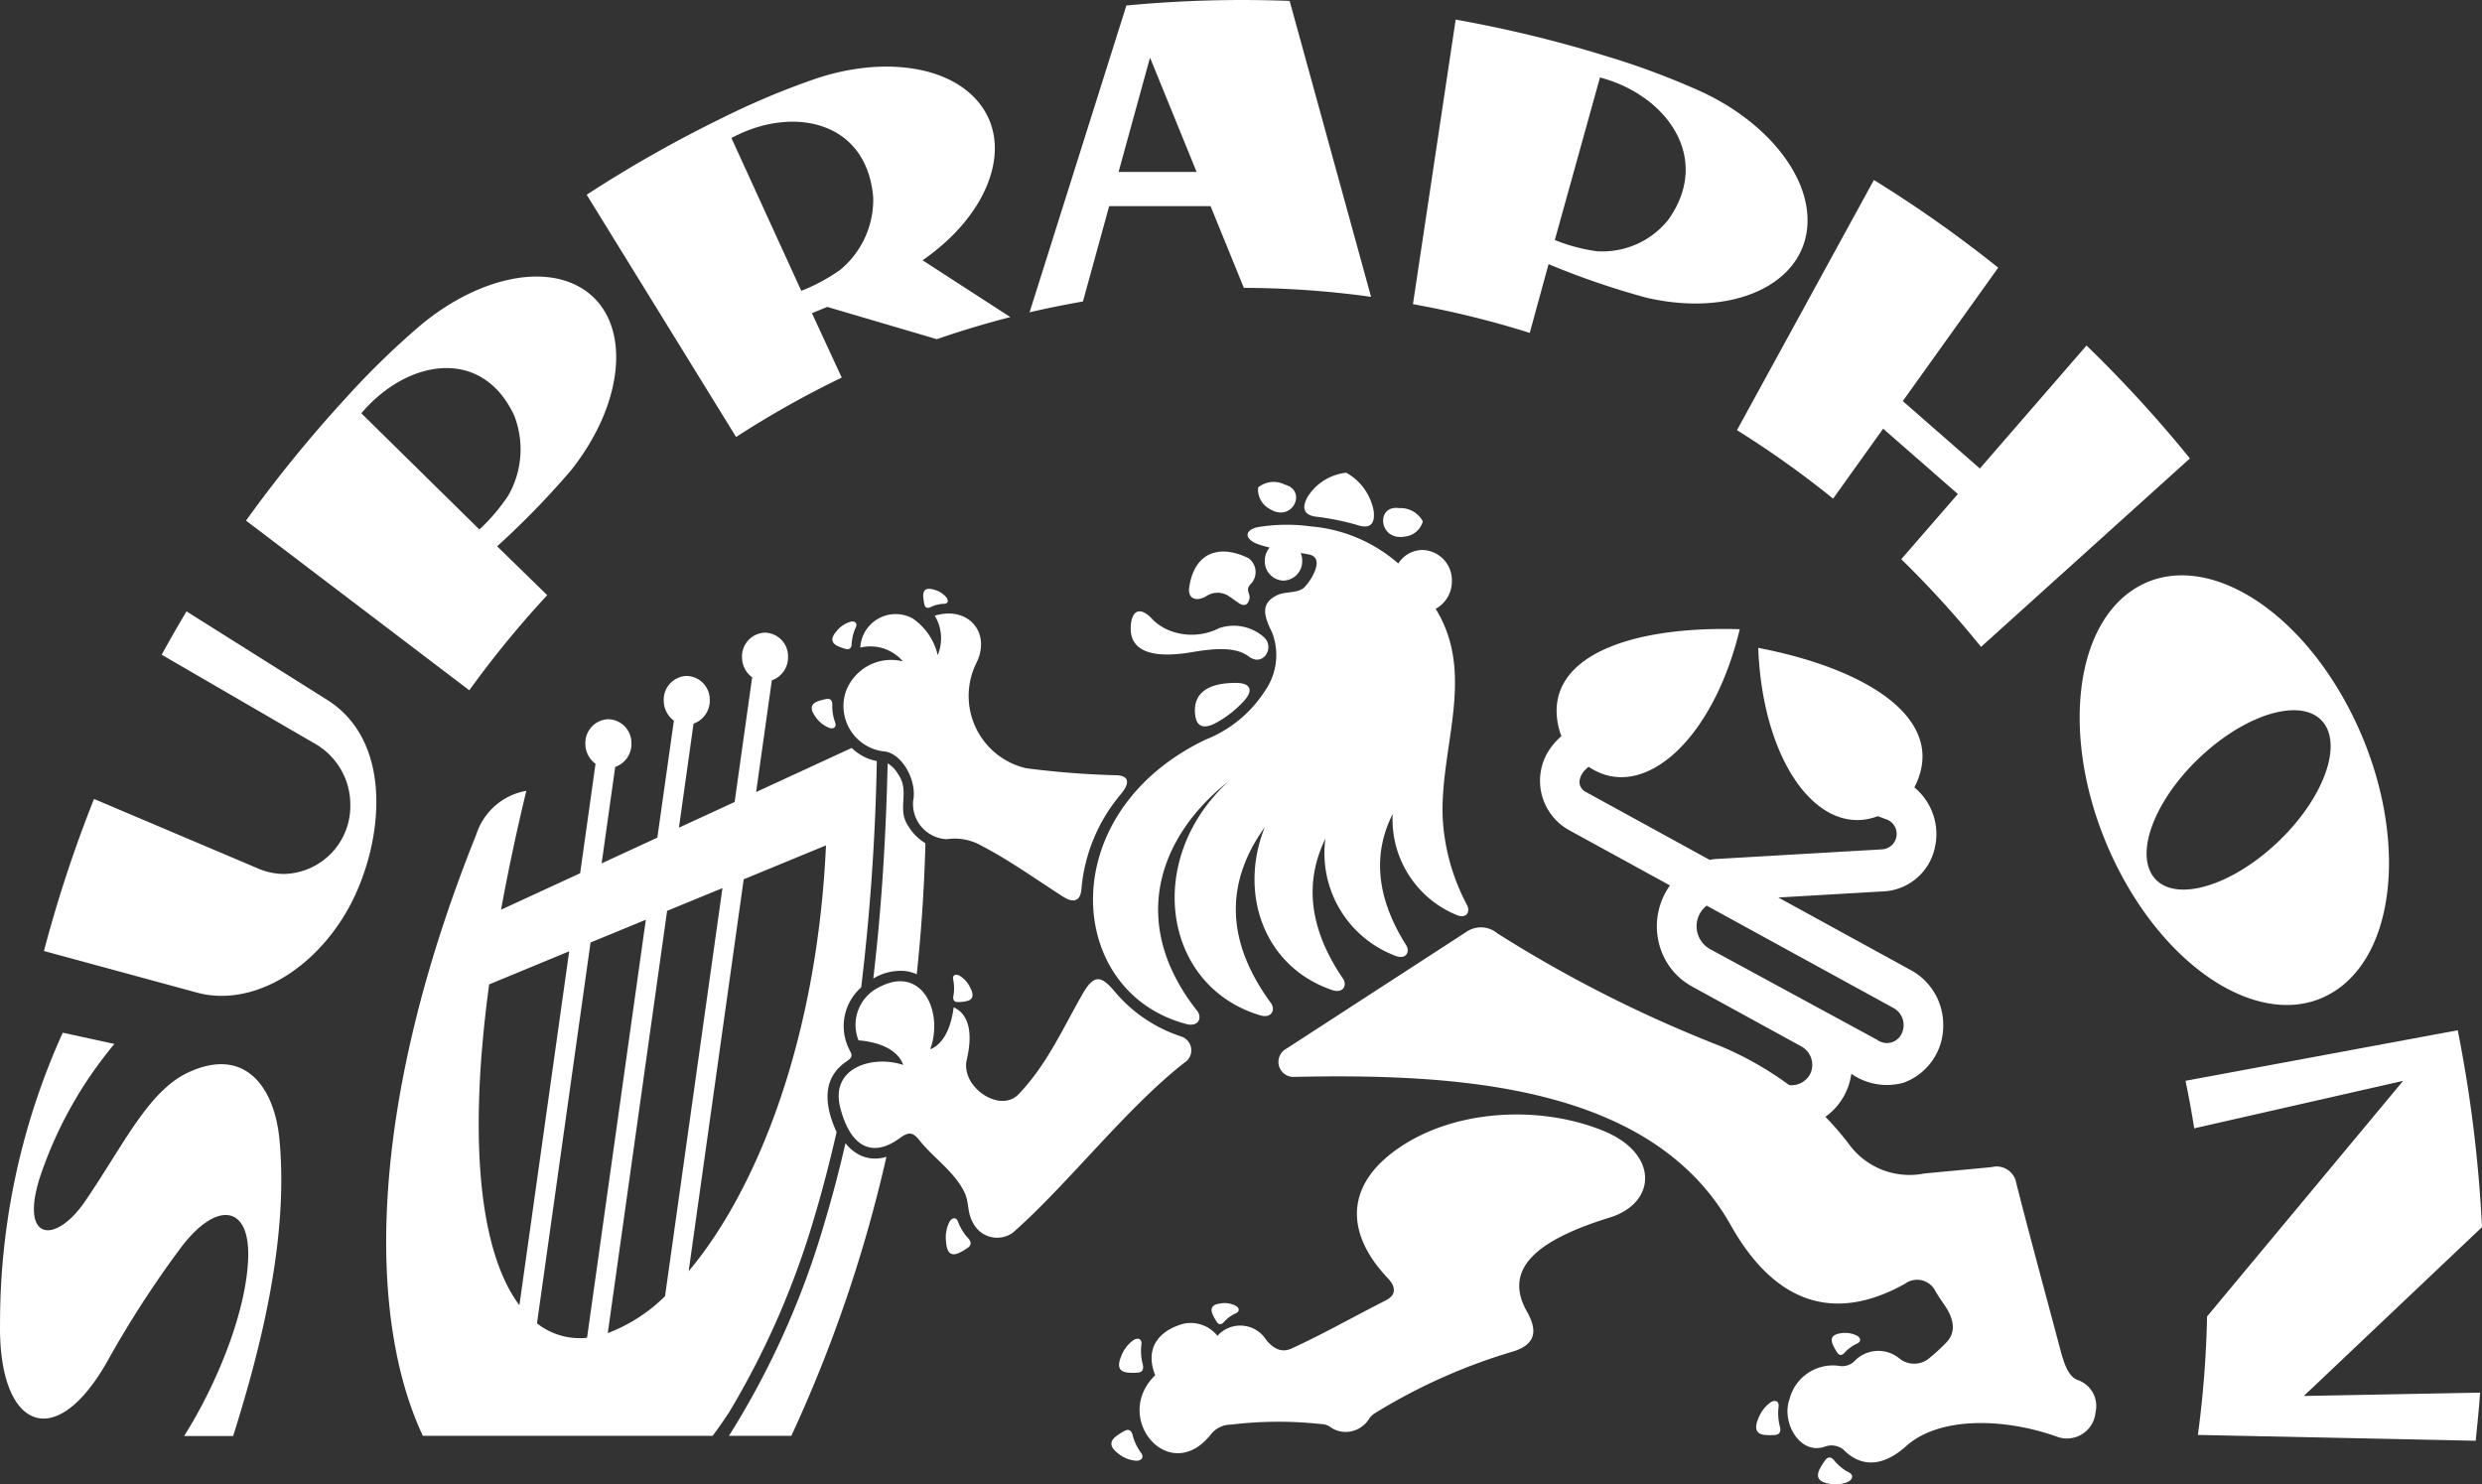 <svg xmlns="http://www.w3.org/2000/svg" width="150" height="89.72" viewBox="0 0 150 89.72">
  <rect x="0" y="0" width="150" height="89.72" fill="#333333" stroke="none"/>
  <g id="Group_96" data-name="Group 96" transform="translate(85.524 495.701)">
    <path id="Path_89" data-name="Path 89" d="M109.888-304.259a2.706,2.706,0,0,1,2.963-2.043,1.067,1.067,0,0,0,.945-.256,1.994,1.994,0,0,1,2.714-.206,1.417,1.417,0,0,0,1.766.055,11.568,11.568,0,0,0,1.075-.978c.578-.579.542-1.339-.051-2.227-.2-.3-.409-.586-.588-.9a1.233,1.233,0,0,0-1.838-.446c-4.483,2.5-7.993.971-10.534-3.546-4.791-8.519-16.594-9.173-26.477-8.956a.909.909,0,0,1-.363-1.715l10.9-7.074a1.545,1.545,0,0,1,1.84.112,78.562,78.562,0,0,0,13.427,6.794,20.116,20.116,0,0,1,4.206,2.376,1.268,1.268,0,0,0,1.309-.752,1.28,1.28,0,0,0-.558-1.577l-6.645-3.643a4.055,4.055,0,0,1-1.71-1.843,4.249,4.249,0,0,1,.4-4.252l-6.03-3.306a3.415,3.415,0,0,1-1.419-4.631h0c.032-.061.079-.134.13-.215h0a3.942,3.942,0,0,1,.76-.873,3.844,3.844,0,0,1-.18-.577c-.922-4.079,4.009-6.094,10.958-5.885-1.557,6.466-5.492,10.121-8.638,8.6a5.248,5.248,0,0,1-.5-.284,2.453,2.453,0,0,0-.268.253c-.324.38-.45.95.1,1.272l.011,0,7.474,4.1a3.378,3.378,0,0,1,.335-.049h.01l10.078-.586a.935.935,0,0,0,.335-1.783l-.591-.221a4.378,4.378,0,0,1-.631.176c-3.313.613-6.348-3.792-6.6-10.352,6.57,1.272,10.915,4.145,9.735,7.728a4.23,4.23,0,0,1-.3.705,3.661,3.661,0,0,1,1.237,3.657,3.351,3.351,0,0,1-3.212,2.636l-6.244.364,8.065,4.422a3.75,3.75,0,0,1,1.9,3.286,3.65,3.65,0,0,1-2.392,3.486,3.764,3.764,0,0,1-3.162-.538,3.819,3.819,0,0,1-1.567,2.6,17.593,17.593,0,0,1,1.49,1.742,4.53,4.53,0,0,0,4.464,1.688c1.364-.135,2.732-.254,4.1-.39a1.2,1.2,0,0,1,1.482.972c.858,3.366,1.774,6.717,2.666,10.072.219.821.475,1.61,1.038,1.823a1.658,1.658,0,0,1,1.087,1.945,1.735,1.735,0,0,1-2.369,1.469c-3.265-1.15-7.112-1.177-9.067.577-1.4,1.256-2.721,1.318-3.8.219a1.14,1.14,0,0,0-1.1-.187C110.5-300.863,109.4-302.912,109.888-304.259Zm6.742-22.043a1.176,1.176,0,0,0-.442-1.62l-11.3-6.193a1.579,1.579,0,0,0,.187,2.618L115.2-326A.979.979,0,0,0,116.629-326.3ZM80.814-355.349c-.152-.03-.305-.055-.46-.081a1.24,1.24,0,0,1,.09.469,1.166,1.166,0,0,1-1.132,1.2,1.165,1.165,0,0,1-1.129-1.2,1.232,1.232,0,0,1,.293-.8c-.223-.052-.444-.114-.659-.187-.854-.286-.932-.865-.031-1.05a10.78,10.78,0,0,1,3.165-.042,9.213,9.213,0,0,1,5.3,2.244,1.751,1.751,0,0,1,1.463-.816,1.829,1.829,0,0,1,1.776,1.878,1.893,1.893,0,0,1-.981,1.679l.013.021c2.417,3.926.269,8.294.409,12.533a12.628,12.628,0,0,0,1.482,5.366c.2.4-.052.828-.627.589a6.247,6.247,0,0,1-3.876-6.084H85.9c-1.142,2.285-1.07,4.9.833,7.915.25.4-.024.87-.636.64a6.626,6.626,0,0,1-4.251-7.091h0c-1.214,2.5-1.094,5.292,1.062,8.462.275.406.006.911-.641.694-4.139-1.394-5.685-5.849-4.086-9.845h0c-2.214,3.088-2.571,6.611.37,10.623.3.414.04.951-.645.747-5.828-1.735-7.047-9.313-2.019-14.044l-.006-.009c-4.128,3.319-5.949,8.5-1.787,13.78.33.419.077.99-.646.8-7.346-1.915-8.1-12.773,1.175-17.2a7.533,7.533,0,0,0,3.56-2.923,3.783,3.783,0,0,0,.435-3.56c-.516-1.036-.683-1.756.307-2.238.505-.245,1.244-.1,1.637-.463C80.964-353.734,81.888-355.171,80.814-355.349Zm-5.408,10.09a6.525,6.525,0,0,0,1.523-1.233c.642-.72.3-1.083-.489-1.086-1.87-.006-2.495.751-2.481,1.68C73.976-344.761,74.61-344.78,75.406-345.259Zm1.816-9.845c-1.852-.919-3.315-.3-3.609,1.767-.088.619.362.882,1,.54a1.229,1.229,0,0,1,1.287-.089c.244.143.472.32.706.48.282.19.556.189.65-.271.066-.322-.293-.513.1-.9A1.039,1.039,0,0,0,77.222-355.1Zm.9,4.754a2.747,2.747,0,0,0-2.694-.539,3.658,3.658,0,0,1-2.888.188,3.113,3.113,0,0,1-1.113-.684c-.7-.8-1.309-.691-1.346.455-.05,1.551,1.519,1.868,3.708,1.492,1.6-.276,2.711-.274,3.426.264C78.085-348.516,78.821-349.73,78.12-350.35Zm8.518-6.071a1.263,1.263,0,0,0,1.094-.922,1.532,1.532,0,0,0-1.433-.8C84.88-358.354,85.053-356.151,86.638-356.421ZM78.466-358.1a1.338,1.338,0,0,1-.687-1.291,1.479,1.479,0,0,1,1.612-.173C80.78-359.2,79.84-357.224,78.466-358.1Zm5.374,1c.6.181,1.031.017.924-.869a3.34,3.34,0,0,0-1.657-2.313,3.144,3.144,0,0,0-2.354,1.488c-.413.779-.067,1.1.549,1.172.428.048.85.12,1.272.206S83.421-357.228,83.84-357.1Zm1.766,45.491c-2.452-2.59-2.585-5.376.279-7.571,3.473-2.663,8.928-2.927,12.83-1.293,3.307,1.385,3.125,4.342.323,5.208-4.356,1.345-6.49,3.072-5.011,5.688.68,1.2.487,1.983-.8,2.4a34.546,34.546,0,0,0-8.421,3.761,1.157,1.157,0,0,0-.37.4,1.685,1.685,0,0,1-1.363.713,1.636,1.636,0,0,1-.868-.252.96.96,0,0,0-.578-.219,23.792,23.792,0,0,0-5.486.028,1.55,1.55,0,0,0-1.218.592c-2.5,3.159-6.013-1-3.364-3.577-.623-1.567.14-2.655,1.662-3.1a2.061,2.061,0,0,1,2.1.72,1.847,1.847,0,0,1,2.951.252c.538.647,1.035.745,1.56.5,1.913-.879,3.754-1.929,5.631-2.879C86.1-310.55,86.162-311.023,85.606-311.609Zm-15.382,3.772a2.1,2.1,0,0,0-.72.96c-.308.732-.02.942.412.989a3.7,3.7,0,0,0,.59,0c.339-.021.357-.292.3-.5a3.18,3.18,0,0,1-.076-1.22C70.759-307.96,70.479-308.017,70.224-307.837Zm.174,7.273a1.917,1.917,0,0,1-1.068-.431c-.609-.457-.464-.789-.119-1.058a3.868,3.868,0,0,1,.5-.314c.3-.164.441.058.487.263a3.061,3.061,0,0,0,.515,1.076C70.91-300.745,70.7-300.547,70.4-300.564Zm6.008-9.376a1.488,1.488,0,0,0-.9-.131c-.59.073-.609.363-.465.689a3.233,3.233,0,0,0,.236.422c.148.234.329.137.434.013a2.25,2.25,0,0,1,.748-.541C76.7-309.608,76.621-309.831,76.406-309.94Zm32.325,5.862a2.133,2.133,0,0,0-.723.965c-.309.735-.018.947.413.993a3.773,3.773,0,0,0,.593,0c.341-.02.358-.292.3-.5a3.217,3.217,0,0,1-.078-1.225C109.269-304.2,108.986-304.259,108.731-304.078Zm4.677,4.8a1.885,1.885,0,0,1-1.14.1c-.736-.131-.742-.5-.54-.9a3.836,3.836,0,0,1,.322-.512c.2-.288.422-.152.548.012a2.808,2.808,0,0,0,.905.731C113.8-299.679,113.689-299.4,113.407-299.281Zm.542-8.852a1.559,1.559,0,0,0-.939-.139c-.617.078-.636.381-.486.72a3.533,3.533,0,0,0,.248.441c.155.245.342.144.453.014a2.325,2.325,0,0,1,.78-.564C114.255-307.785,114.175-308.02,113.95-308.133ZM63.756-342.421a52.528,52.528,0,0,0,5.5.426c.7.035.809.455.219,1.153A10.22,10.22,0,0,0,67.1-335.1c-.049.554-.337.934-1.11.441-1.579-1.008-3.236-2.2-4.919-3.073a3.284,3.284,0,0,0-2.111-.4,2.133,2.133,0,0,1-2.03-2.309c.257-1.22-.683-2.934-1.795-3a2.761,2.761,0,0,1-2.29-3.56,2.915,2.915,0,0,1,3.466-1.878,2.585,2.585,0,0,0-2.574-.833,2.139,2.139,0,0,1,3.163-1.763,3.69,3.69,0,0,1,1.516,2.221,2.65,2.65,0,0,0-.178-2.386c2.047-.62,3.433,1.058,2.5,2.889A4.485,4.485,0,0,0,63.756-342.421Zm5.454,13.614a8.83,8.83,0,0,0,3.935,2.606.878.878,0,0,1,.17,1.584c-3.565,2.8-7.079,7.4-10.369,10.278a1.629,1.629,0,0,1-2.389-.59c-.4-.714-.206-1.219-.546-1.9-.629-1.25-1.873-2.051-2.715-3.121-.371-.47-.635-.507-1.145-.131-1.718,1.269-3.018.518-3.621-1.806-.646-2.491,2.032-3.2,3.8-2.6-.315-.9-1.4-1.381-2.7-1.485a2.528,2.528,0,0,1,1.219-3.2c2.63-1.415,3.937,1.511,3.112,3.74.795-.3,1.26-1.3,1.42-2.538,1,.461,1.134,1.7.791,3.166-.385,1.638,2,3.269,3.132,2.088,1.726-1.806,2.639-3.924,3.89-6.1C67.907-330.049,68.353-329.851,69.21-328.807ZM53.128-351.269a1.691,1.691,0,0,0-.823.562c-.433.492-.257.745.075.906a2.938,2.938,0,0,0,.472.17c.277.082.361-.13.364-.31a2.689,2.689,0,0,1,.253-1C53.587-351.214,53.377-351.341,53.128-351.269Zm-1.291,6.4a1.8,1.8,0,0,1-.81-.664c-.409-.559-.2-.805.157-.94a3.426,3.426,0,0,1,.507-.131c.3-.058.364.172.354.36a2.805,2.805,0,0,0,.176,1.064C52.32-344.88,52.09-344.769,51.838-344.866Zm7.084-7.9a1.446,1.446,0,0,0-.744-.449c-.54-.156-.652.092-.635.429a3.491,3.491,0,0,0,.066.458c.054.259.242.241.377.171a2,2,0,0,1,.833-.2C59.067-352.367,59.075-352.591,58.922-352.767Zm.819,22.891a1.688,1.688,0,0,1,.641.722c.3.574.071.77-.279.822a1.989,1.989,0,0,1-.474.046c-.271.007-.3-.21-.262-.378a2.592,2.592,0,0,0-.019-.992C59.3-329.939,59.523-330,59.741-329.875Zm-.633,14.912a2.113,2.113,0,0,0-.184,1.194c.061.785.405.82.8.64a3.876,3.876,0,0,0,.507-.3c.283-.188.17-.43.03-.574a3.079,3.079,0,0,1-.618-1.01C59.509-315.337,59.241-315.241,59.108-314.963Zm-2.46-23.946a2.855,2.855,0,0,0,.339.459h0a3.091,3.091,0,0,0,.688.568q-.108,4.025-.525,7.92a2.269,2.269,0,0,0-.731-.2,3.164,3.164,0,0,0-1.842.425l-.053.027c.509-4.311.767-8.655.867-13a1.75,1.75,0,0,1,.623.638C56.778-341.013,55.909-339.954,56.648-338.91ZM45.8-302.069H49.57a84.543,84.543,0,0,0,5.747-16.868l-.024.009h0a2.164,2.164,0,0,1-1.481-.061h0a2.488,2.488,0,0,1-.971-.77c-.376,1.646-.8,3.263-1.274,4.837A50.721,50.721,0,0,1,45.8-302.069Zm-2.436-9.948c4.111-4.893,7.764-13.963,8.3-25.74l-4.973,2.05Zm-4.888,3.74a9.929,9.929,0,0,0,3.46-2.229l3.47-24.668L42.062-333.8Zm-5.341-1.686,3.009-21.391-4.837,2C29.921-319.109,30.949-312.879,33.133-309.963Zm4.3-21.923-3.237,23.018a4.167,4.167,0,0,0,3.025.874l3.553-25.269ZM38.925-342.5l-.82,5.829,3.366-1.553,1-7.074a1.5,1.5,0,0,1-.613-1.2,1.437,1.437,0,0,1,1.367-1.5,1.429,1.429,0,0,1,1.415,1.447,1.472,1.472,0,0,1-.98,1.435l-.884,6.289,3.366-1.552,1.06-7.537a1.5,1.5,0,0,1-.613-1.2,1.438,1.438,0,0,1,1.367-1.5,1.429,1.429,0,0,1,1.415,1.447,1.471,1.471,0,0,1-.98,1.435l-.95,6.752,5.774-2.664a3.1,3.1,0,0,0,.839.576,2.79,2.79,0,0,0,.569.19l.113.024a135.65,135.65,0,0,1-.945,13.683,3.117,3.117,0,0,0-.745,3.7c.162.34.3.476-.1.745-1.453.96-1.459,2.508-.642,4.3-.375,1.651-.87,3.58-1.346,5.156a50.4,50.4,0,0,1-5.127,11.743q-.5.771-1.019,1.461H27.3c-3.3-7.014-3.444-19.726,3.236-36.368a3.882,3.882,0,0,1,3.018-2.62c-.618,2.561-1.119,4.948-1.528,7.187l4.78-2.205.93-6.616a1.494,1.494,0,0,1-.615-1.193,1.439,1.439,0,0,1,1.368-1.5,1.431,1.431,0,0,1,1.416,1.448A1.464,1.464,0,0,1,38.925-342.5Z" transform="translate(-87.269 -106.845)" fill="#fff" fill-rule="evenodd"/>
    <path id="Path_90" data-name="Path 90" d="M53.708-411.322l10.768-10.205a81.627,81.627,0,0,0-1.466-11.9l-16.453,3.055q.3,1.424.526,2.873l12.627-2.87L47.861-416.128a63.438,63.438,0,0,1-.555,7.161l16.787.353c.1-.965.2-1.934.267-2.91Zm1.263-40.595c1.08,1.613-.37,4.97-3.243,7.487s-6.081,3.262-7.164,1.646.37-4.97,3.243-7.487S53.887-453.531,54.972-451.917ZM43.312-460c3.865-2.653,9.774.6,13.193,7.252s3.068,14.213-.8,16.868-9.771-.6-13.194-7.255S39.448-457.346,43.312-460Zm3.511-7.991L34.2-456.6a60.238,60.238,0,0,0-4.822-5.3L32.8-465.84l-4.516-3.95-3.024,4.229A58.367,58.367,0,0,0,19.45-469.7l8.275-15.121a75.183,75.183,0,0,1,7.513,5.3l-5.766,8.063,4.658,4.076,6.445-7.434A77.421,77.421,0,0,1,46.823-467.992Zm-32.886-9.726c5.294,1.243,9.677-.823,9.777-4.539.08-2.993-2.633-6.173-6.464-7.926a46.7,46.7,0,0,0-5.75-2.141,75.088,75.088,0,0,0-9.05-2.193l-2.582,17.2a56.6,56.6,0,0,1,7.059,1.737l1.136-4.156A48.21,48.21,0,0,0,13.937-477.718Zm-2.98-2.8a5.1,5.1,0,0,0,4.326-1.88c2.7-3.754-.108-7.571-4.112-8.622q-1.365,4.914-2.73,9.827A10.772,10.772,0,0,0,10.957-480.518Zm-28.879-4.792,1.9-6.911,2.815,6.911Zm.471-10.057-5.85,18.543q1.6-.373,3.224-.653l1.586-5.764h6.128l2.012,4.94a56.392,56.392,0,0,1,7.687.541l-4.92-17.886A74.17,74.17,0,0,0-17.451-495.368Zm-12.313,15.4,5.3,3.432q-2.257.579-4.441,1.335l-6.623-1.951q-.463.188-.926.38l1.8,3.893a57.871,57.871,0,0,0-6.383,3.59l-9.031-14.643a76.7,76.7,0,0,1,8.162-4.627,46.817,46.817,0,0,1,5.662-2.381c3.981-1.343,8.035-.844,9.884,1.449C-24.236-486.86-25.758-482.74-29.764-479.972Zm-5.022.609a5.507,5.507,0,0,0,2.035-4.4c-.378-4.673-4.907-5.585-8.569-3.6l4.223,9.236A10.994,10.994,0,0,0-34.786-479.363Zm-16.285,12.156c3.481-4.339,3.723-9.347.6-11.138-2.518-1.442-6.471-.382-9.719,2.368a48.847,48.847,0,0,0-4.455,4.351,80.228,80.228,0,0,0-6.01,7.386l13.494,10.257a60.439,60.439,0,0,1,4.709-5.749l-3.027-2.953A50.657,50.657,0,0,0-51.071-467.207Zm-3.752,1.482a5.623,5.623,0,0,0,.373-4.87c-1.971-4.215-6.51-3.362-9.237-.131l7.136,7.024A11.452,11.452,0,0,0-54.822-465.725ZM-73.607-435.7c2.888.784,6.424-.845,8.738-4.419,2.382-3.68,3.484-10.531-.884-13.28l-8.5-5.348q-.772,1.295-1.5,2.619l9.3,5.4a4.239,4.239,0,0,1,2.1,3.674,4.1,4.1,0,0,1-4.009,4.179,3.943,3.943,0,0,1-1.545-.322l-9.936-4.212a79.883,79.883,0,0,0-3.025,9.191Zm2.173,26.8c1.7-5.391,3.356-11.986,2.8-17.914-.3-3.192-2.095-5.668-5.53-4.055-2.4,1.124-3.9,4.385-6.2,7.755-1.819,2.668-4,2.448-2.732-1.475A24.857,24.857,0,0,1-78.61-432.6l-3.121-.68a42.5,42.5,0,0,0-3.79,17.571c-.11,6.284,3.269,7.963,6.48,2.3a61.816,61.816,0,0,1,4.464-6.9c2.126-2.8,4.108-2.554,4.054.524-.055,3.115-1.752,7.512-3.872,10.883Z" fill="#fff" fill-rule="evenodd"/>
  </g>
</svg>
